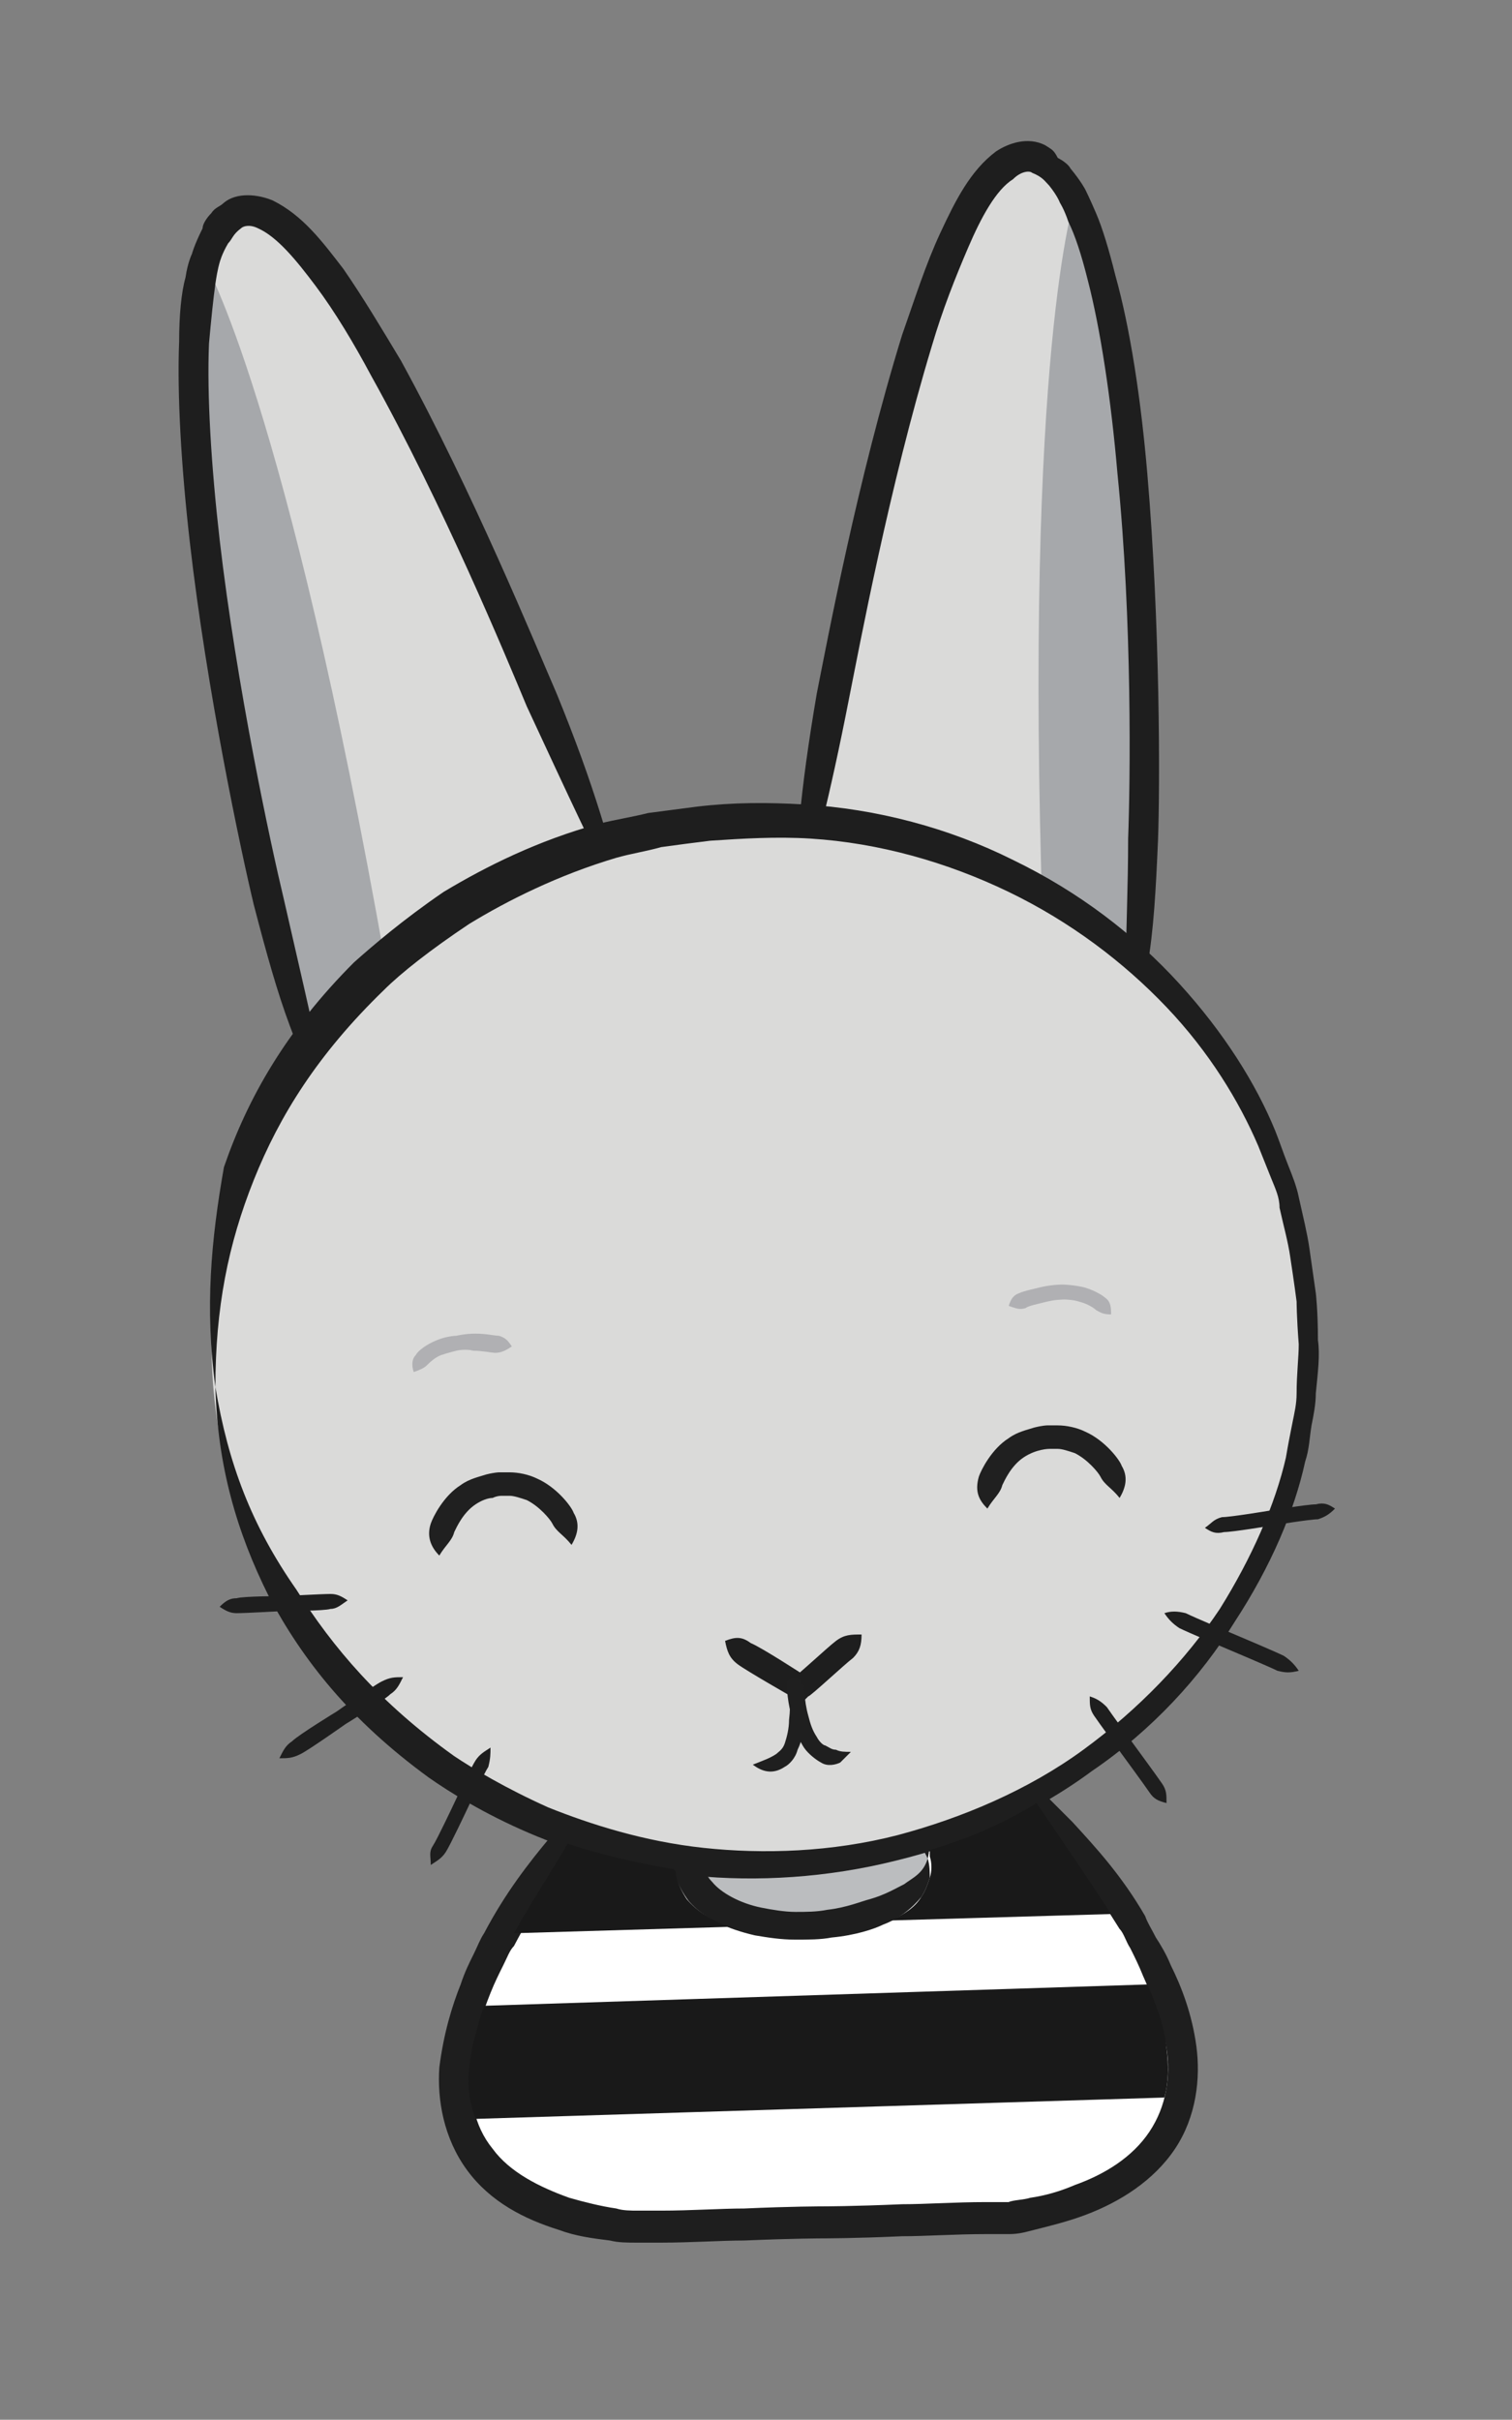 <?xml version="1.0" encoding="utf-8"?>
<!-- Generator: Adobe Illustrator 18.0.0, SVG Export Plug-In . SVG Version: 6.00 Build 0)  -->
<!DOCTYPE svg PUBLIC "-//W3C//DTD SVG 1.1//EN" "http://www.w3.org/Graphics/SVG/1.1/DTD/svg11.dtd">
<svg version="1.1" id="Laag_1" xmlns="http://www.w3.org/2000/svg" xmlns:xlink="http://www.w3.org/1999/xlink" x="0px" y="0px"
	 viewBox="0 0 70.9 113.4" enable-background="new 0 0 70.9 113.4" xml:space="preserve">
<rect x="0" y="0" width="70.9" height="113.4" fill="#808080" stroke="none"/>
<g>
	<path fill="#DADAD9" d="M29.6,43.3c0,0-13.3-36.4-18.6-33.3c-5.3,3.1,1.8,37.9,5,42.9"/>
</g>
<path fill="#A6A8AB" d="M9.6,12.3c0,0,3.8,6.4,8.5,33l-1.7,2.6l-1.5,2.8l-2.6-9.1l-1.8-9l-1-6.9l-0.5-6.1L9.6,12.3z"/>
<g>
	<g>
		<g>
			<g>
				<path fill="#1E1E1E" d="M29.6,43.3c-1-3.8-1.7-6.4-3.5-10.8c-1-2.3-3.9-9.4-7.3-15.6c-0.9-1.5-1.8-3-2.7-4.3
					c-1-1.3-1.9-2.5-3.3-3.2c-0.7-0.3-1.7-0.4-2.3,0.1c-0.2,0.2-0.4,0.2-0.6,0.5c-0.2,0.2-0.4,0.5-0.4,0.7C9.1,11.5,9,11.9,9,11.9
					s-0.2,0.4-0.3,1.1c-0.2,0.7-0.3,1.8-0.3,3c-0.1,2.5,0.1,5.9,0.5,9.4c0.8,7,2.4,14.5,3,17c0.6,2.3,1.1,4.1,1.7,5.7
					c0.3,0.8,0.6,1.6,1,2.4c0.4,0.8,0.8,1.6,1.4,2.4c-0.4-0.9-0.6-1.8-0.8-2.6c-0.2-0.8-0.4-1.7-0.6-2.5c-0.4-1.8-0.8-3.5-1.3-5.7
					c-0.6-2.5-2.2-9.9-3-16.8c-0.4-3.5-0.6-6.8-0.5-9.2C9.9,15,10,14,10.1,13.3c0.1-0.7,0.2-1,0.2-1s0.1-0.4,0.4-0.9
					c0.2-0.2,0.2-0.4,0.6-0.7c0.1-0.1,0.4-0.2,0.8,0c0.9,0.4,1.8,1.5,2.7,2.7c0.9,1.2,1.8,2.7,2.6,4.2c3.4,6.1,6.3,13.1,7.3,15.5
					C26.7,37.4,27.8,39.8,29.6,43.3z"/>
			</g>
		</g>
	</g>
</g>
<g>
	<path fill="#DADAD9" d="M37.2,43.8c0,0,5.6-38.3,11.4-36.4c5.8,2,6,37.5,3.9,43.1"/>
</g>
<path fill="#A6A8AB" d="M50.4,9.3c0,0-2.4,7.1-1.5,34.1l2.2,2.2l2.1,2.4l0.6-9.4l-0.1-9.1l-0.5-6.9l-0.8-6.1L50.4,9.3z"/>
<g>
	<path fill="#FFFFFF" d="M29.2,82.5c-18.2,21.4,0.6,21.8,0.6,21.8l17.5-0.5c0,0,18.8-1.5-0.6-21.8"/>
</g>
<g>
	<defs>
		<path id="SVGID_45_" d="M29.2,82.5c-18.2,21.4,0.6,21.8,0.6,21.8l17.5-0.5c0,0,18.8-1.5-0.6-21.8"/>
	</defs>
	<clipPath id="SVGID_2_">
		<use xlink:href="#SVGID_45_"  overflow="visible"/>
	</clipPath>
</g>
<g>
	<g>
		<g>
			<g>
				<path fill="#1E1E1E" d="M29.2,82.5c-0.7,0.6-1.3,1.2-1.8,1.8c-0.6,0.6-1.1,1.2-1.6,1.8c-1,1.2-2.1,2.6-3.1,4.5
					c-0.2,0.3-0.3,0.6-0.5,1C22,92,21.8,92.4,21.6,93c-0.4,1-0.8,2.3-1,3.9c-0.1,1.5,0.2,3.3,1.3,4.8c1.1,1.5,2.7,2.3,4.3,2.8
					c0.8,0.3,1.6,0.4,2.4,0.5c0.4,0.1,0.8,0.1,1.3,0.1c0.4,0,0.7,0,1.1,0c1.4,0,2.8-0.1,3.9-0.1c2.3-0.1,3.7-0.1,3.7-0.1
					s1.5,0,3.7-0.1c1.1,0,2.5-0.1,3.9-0.1c0.4,0,0.7,0,1.1,0c0.5,0,0.8-0.1,1.2-0.2c0.8-0.2,1.6-0.4,2.4-0.7
					c1.6-0.6,3.2-1.6,4.2-3.1c1-1.5,1.2-3.3,1-4.8c-0.2-1.5-0.7-2.8-1.2-3.8c-0.2-0.5-0.5-1-0.7-1.3c-0.2-0.4-0.4-0.7-0.5-1
					c-1.1-1.9-2.3-3.2-3.4-4.4c-0.6-0.6-1.1-1.1-1.7-1.7c-0.6-0.5-1.2-1.1-1.9-1.7c2.1,2.9,3.6,4.9,5.8,8.4c0.2,0.2,0.3,0.6,0.5,0.9
					c0.2,0.4,0.4,0.8,0.6,1.3c0.4,0.9,0.9,2.1,1.1,3.4c0.2,1.3,0,2.7-0.8,3.9c-0.8,1.2-2.1,2-3.5,2.5c-0.7,0.3-1.4,0.5-2.1,0.6
					c-0.3,0.1-0.8,0.1-1,0.2c-0.4,0-0.7,0-1.1,0c-1.4,0-2.8,0.1-3.9,0.1c-2.3,0.1-3.7,0.1-3.7,0.1s-1.5,0-3.7,0.1
					c-1.1,0-2.5,0.1-3.9,0.1c-0.4,0-0.7,0-1.1,0c-0.3,0-0.7,0-1-0.1c-0.7-0.1-1.5-0.3-2.2-0.5c-1.4-0.5-2.8-1.2-3.6-2.3
					c-0.9-1.1-1.1-2.5-1-3.8c0.1-1.3,0.5-2.5,0.9-3.5c0.2-0.5,0.4-0.9,0.6-1.3c0.2-0.4,0.3-0.7,0.5-0.9c1-1.9,1.9-3.2,2.7-4.6
					c0.4-0.7,0.8-1.3,1.2-2C28.3,84,28.7,83.3,29.2,82.5z"/>
			</g>
		</g>
	</g>
</g>
<g>
	
		<ellipse transform="matrix(1 -2.986917e-02 2.986917e-02 1 -2.589 1.172)" fill="#BBBDBF" cx="37.9" cy="87.2" rx="5.6" ry="3"/>
	<g>
		<g>
			<g>
				<path fill="#1E1E1E" d="M43.5,87.1c-0.2,0.7-0.7,0.9-1.1,1.2c-0.4,0.2-0.9,0.5-1.6,0.7c-0.4,0.1-1.1,0.4-2,0.5
					c-0.5,0.1-1,0.1-1.5,0.1c-0.5,0-1.1-0.1-1.6-0.2c-1-0.2-1.9-0.7-2.3-1.2c-0.2-0.2-0.3-0.4-0.3-0.5c0-0.1,0-0.1,0-0.2
					c0,0,0,0,0,0l0,0l0,0l0,0l0,0c0,0,0,0.1,0,0.1c0,0,0-0.2,0-0.3c0-0.1,0.1-0.3,0.3-0.5c0.4-0.5,1.2-1,2.2-1.3
					c0.5-0.1,1-0.3,1.6-0.3c0.3,0,0.5,0,0.8,0c0.3,0,0.5,0,0.8,0c0.9,0,1.7,0.3,2.1,0.4c0.7,0.2,1.2,0.4,1.6,0.6
					C42.8,86.2,43.2,86.4,43.5,87.1c0.2-0.7-0.1-1.4-0.5-1.9c-0.4-0.5-1-0.9-1.8-1.2c-0.4-0.1-1.3-0.4-2.4-0.4c-1-0.1-2.4,0-3.6,0.4
					c-1.2,0.4-2.3,1-3,1.8c-0.3,0.4-0.5,0.8-0.6,1.2c0,0.3,0,0.4,0,0.4c0,0,0,0,0,0.1c0,0,0,0,0,0c0,0,0,0.1,0,0.1
					c0,0.1,0,0.2,0.1,0.4c0.1,0.3,0.3,0.7,0.6,1.1c0.7,0.8,1.8,1.3,3.1,1.6c0.6,0.1,1.2,0.2,1.9,0.2c0.6,0,1.2,0,1.7-0.1
					c1.1-0.1,2-0.4,2.4-0.6c0.8-0.3,1.4-0.8,1.8-1.3c0.2-0.3,0.3-0.6,0.4-0.9C43.6,87.8,43.6,87.4,43.5,87.1z"/>
			</g>
		</g>
	</g>
</g>
<g>
	<g>
		<g>
			<g>
				<path fill="#1E1E1E" d="M37.2,43.8c1-3.8,1.7-6.4,2.6-11c0.5-2.5,1.9-10,3.9-16.6c0.5-1.7,1.1-3.2,1.7-4.6
					c0.6-1.4,1.3-2.7,2.1-3.2C47.9,8,48.3,8,48.4,8.1c0.5,0.2,0.6,0.4,0.8,0.6c0.4,0.5,0.5,0.8,0.5,0.8s0.2,0.3,0.4,0.9
					c0.3,0.6,0.6,1.5,0.9,2.7c0.6,2.3,1.1,5.6,1.4,9.1c0.7,6.9,0.6,14.5,0.5,17.1c0,2.3-0.1,4.1-0.1,5.9c0,0.9,0,1.7-0.1,2.6
					c0,0.9-0.1,1.8-0.3,2.7c0.4-0.9,0.7-1.8,0.9-2.6c0.2-0.9,0.4-1.7,0.5-2.6c0.3-1.7,0.4-3.6,0.5-5.9c0.1-2.6,0.1-10.2-0.5-17.2
					c-0.3-3.5-0.8-6.8-1.5-9.3c-0.3-1.2-0.6-2.2-0.9-2.9c-0.3-0.7-0.5-1.1-0.5-1.1s-0.2-0.4-0.7-1c-0.1-0.2-0.4-0.4-0.6-0.5
					C49.4,7,49.3,7,49,6.8c-0.8-0.4-1.7-0.1-2.3,0.3c-1.2,0.9-1.9,2.3-2.6,3.8c-0.7,1.5-1.2,3.1-1.8,4.8c-2.1,6.8-3.5,14.3-4,16.8
					C37.5,37.2,37.3,39.8,37.2,43.8z"/>
			</g>
		</g>
	</g>
</g>
<path fill="#DADAD9" d="M10,65c1.1,13.4,13.5,23.4,27.6,22.2c14.1-1.2,24.7-13,23.6-26.4c-1.1-13.4-13.5-23.4-27.6-22.2
	C19.5,39.7,8.9,51.6,10,65z"/>
<g>
	<g>
		<g>
			<g>
				<path fill="#B0B0B3" d="M24,63.1c-0.2-0.3-0.3-0.4-0.6-0.5c-0.2,0-0.6-0.1-1.1-0.1c-0.5,0-0.9,0.1-0.9,0.1s-0.4,0-0.9,0.2
					c-0.5,0.2-0.9,0.5-1,0.7c-0.2,0.2-0.2,0.5-0.1,0.8c0.3-0.1,0.5-0.2,0.6-0.3c0.1-0.1,0.4-0.4,0.7-0.5c0.3-0.1,0.7-0.2,0.7-0.2
					s0.4-0.1,0.8,0c0.4,0,0.9,0.1,1,0.1C23.5,63.4,23.7,63.3,24,63.1z"/>
			</g>
		</g>
	</g>
</g>
<g>
	<g>
		<g>
			<g>
				<path fill="#B0B0B3" d="M47.3,61.2c0.3,0.1,0.5,0.2,0.8,0.1c0.1-0.1,0.6-0.2,1-0.3c0.4-0.1,0.8-0.1,0.8-0.1s0.4,0,0.7,0.1
					c0.4,0.1,0.7,0.3,0.8,0.4c0.2,0.1,0.3,0.2,0.7,0.2c0-0.3,0-0.6-0.3-0.8c-0.1-0.1-0.6-0.4-1.1-0.5c-0.5-0.1-0.9-0.1-0.9-0.1
					s-0.4,0-0.9,0.1c-0.4,0.1-0.9,0.2-1.1,0.3C47.5,60.7,47.4,60.9,47.3,61.2z"/>
			</g>
		</g>
	</g>
</g>
<g>
	<g>
		<g>
			<g>
				<path fill="#202020" d="M20.6,72.9c0.3-0.5,0.6-0.7,0.7-1.1c0.1-0.2,0.4-0.9,1-1.3c0.3-0.2,0.6-0.3,0.8-0.3
					c0.2-0.1,0.4-0.1,0.4-0.1c-0.1,0,0.2,0,0.4,0c0.2,0,0.5,0.1,0.8,0.2c0.6,0.3,1.1,0.9,1.2,1.1c0.2,0.4,0.5,0.5,0.9,1
					c0.3-0.5,0.4-1,0.1-1.5c-0.1-0.3-0.8-1.2-1.7-1.6c-0.4-0.2-0.9-0.3-1.3-0.3c-0.4,0-0.5,0-0.5,0c0,0-0.2,0-0.6,0.1
					c-0.3,0.1-0.8,0.2-1.2,0.5c-0.8,0.5-1.3,1.5-1.4,1.8C20,72,20.2,72.5,20.6,72.9z"/>
			</g>
		</g>
	</g>
</g>
<g>
	<g>
		<g>
			<g>
				<path fill="#202020" d="M46.3,70.7c0.3-0.5,0.6-0.7,0.7-1.1c0.1-0.2,0.4-0.9,1-1.3c0.6-0.4,1.2-0.4,1.2-0.4c-0.1,0,0.2,0,0.4,0
					c0.2,0,0.5,0.1,0.8,0.2c0.6,0.3,1.1,0.9,1.2,1.1c0.2,0.4,0.5,0.5,0.9,1c0.3-0.5,0.4-1,0.1-1.5c-0.1-0.3-0.8-1.2-1.7-1.6
					c-0.4-0.2-0.9-0.3-1.3-0.3c-0.4,0-0.5,0-0.5,0c0,0-0.2,0-0.6,0.1c-0.3,0.1-0.8,0.2-1.2,0.5c-0.8,0.5-1.3,1.5-1.4,1.8
					C45.7,69.9,45.9,70.3,46.3,70.7z"/>
			</g>
		</g>
	</g>
</g>
<g>
	<g>
		<g>
			<g>
				<path fill="#1E1E1E" d="M54.6,75.6c0.2,0.3,0.4,0.5,0.7,0.7c0.4,0.2,2.3,1,2.3,1s1.9,0.8,2.3,1c0.4,0.1,0.6,0.1,1,0
					c-0.2-0.3-0.4-0.5-0.7-0.7c-0.4-0.2-2.3-1-2.3-1s-1.9-0.8-2.3-1C55.2,75.5,54.9,75.5,54.6,75.6z"/>
			</g>
		</g>
	</g>
</g>
<g>
	<g>
		<g>
			<g>
				<path fill="#1E1E1E" d="M56.5,71.6c0.3,0.2,0.5,0.3,0.9,0.2c0.4,0,2.2-0.3,2.2-0.3s1.8-0.3,2.2-0.3c0.3-0.1,0.5-0.2,0.8-0.5
					c-0.3-0.2-0.5-0.3-0.9-0.2c-0.4,0-2.2,0.3-2.2,0.3s-1.8,0.3-2.2,0.3C56.9,71.2,56.8,71.4,56.5,71.6z"/>
			</g>
		</g>
	</g>
</g>
<g>
	<g>
		<g>
			<g>
				<path fill="#1E1E1E" d="M51.1,79.5c0,0.4,0,0.6,0.2,0.9c0.2,0.3,1.3,1.8,1.3,1.8s1.1,1.5,1.3,1.8c0.2,0.3,0.4,0.4,0.8,0.5
					c0-0.4,0-0.6-0.2-0.9c-0.2-0.3-1.3-1.8-1.3-1.8s-1.1-1.5-1.3-1.8C51.6,79.7,51.4,79.6,51.1,79.5z"/>
			</g>
		</g>
	</g>
</g>
<g>
	<g>
		<g>
			<g>
				<path fill="#1E1E1E" d="M10.1,65c0.1,3.7,1,6.8,2.5,9.8c1.6,3,3.8,5.8,7.5,8.5c1,0.7,2.6,1.7,4.7,2.6c2.1,0.9,4.7,1.7,7.7,2
					c3,0.3,6.3,0.1,9.5-0.7c3.3-0.8,6.5-2.2,9.2-4.2c2.8-1.9,5.1-4.4,6.7-7c1.7-2.6,2.8-5.2,3.3-7.5c0.2-0.6,0.2-1.1,0.3-1.7
					c0.1-0.5,0.2-1,0.2-1.5c0.1-1,0.2-1.8,0.1-2.5c0-1.4-0.1-2.2-0.1-2.2s-0.1-0.7-0.3-2.1c-0.1-0.7-0.3-1.5-0.5-2.4
					c-0.1-0.5-0.3-1-0.5-1.5c-0.2-0.5-0.4-1.1-0.6-1.6c-0.9-2.2-2.4-4.6-4.5-6.9c-2.1-2.3-4.7-4.3-7.8-5.8c-3-1.5-6.4-2.4-9.8-2.6
					c-1.7-0.1-3.3-0.1-5,0.1c-0.8,0.1-1.5,0.2-2.3,0.3c-0.8,0.2-1.5,0.3-2.3,0.5c-2.9,0.8-5.3,2-7.3,3.2c-1.9,1.3-3.3,2.5-4.2,3.3
					c-3.2,3.2-5,6.4-6.1,9.6C9.9,58.1,9.6,61.3,10.1,65c0-3.7,0.6-6.7,1.8-9.7c1.2-3,3-5.9,6.1-8.9c0.8-0.8,2.2-1.9,4-3.1
					c1.8-1.1,4.2-2.3,6.9-3.1c0.7-0.2,1.4-0.3,2.1-0.5c0.7-0.1,1.5-0.2,2.3-0.3c1.5-0.1,3.1-0.2,4.7-0.1c3.2,0.2,6.4,1.1,9.3,2.5
					c2.9,1.4,5.4,3.3,7.4,5.4c2,2.1,3.4,4.4,4.3,6.5c0.2,0.5,0.4,1,0.6,1.5c0.2,0.5,0.4,0.9,0.4,1.4c0.2,0.9,0.4,1.6,0.5,2.3
					c0.2,1.3,0.3,2.1,0.3,2.1s0,0.7,0.1,2c0,0.6-0.1,1.4-0.1,2.3c0,0.5-0.1,0.9-0.2,1.4c-0.1,0.5-0.2,1-0.3,1.6
					c-0.5,2.2-1.6,4.7-3.1,7.1c-1.6,2.4-3.8,4.7-6.4,6.6c-2.6,1.9-5.7,3.2-8.7,4c-3.1,0.8-6.3,0.9-9.1,0.6c-2.8-0.3-5.3-1.1-7.3-1.9
					c-2-0.9-3.5-1.8-4.4-2.4c-3.5-2.5-5.7-5.1-7.4-7.8C11.8,71.5,10.7,68.6,10.1,65z"/>
			</g>
		</g>
	</g>
</g>
<g>
	<g>
		<g>
			<g>
				<path fill="#1E1E1E" d="M18.9,78.6c-0.4,0-0.6,0-1,0.2c-0.4,0.2-2.1,1.4-2.1,1.4s-1.8,1.1-2.1,1.4c-0.3,0.2-0.4,0.4-0.6,0.8
					c0.4,0,0.6,0,1-0.2c0.4-0.2,2.1-1.4,2.1-1.4s1.8-1.1,2.1-1.4C18.6,79.2,18.7,79,18.9,78.6z"/>
			</g>
		</g>
	</g>
</g>
<g>
	<g>
		<g>
			<g>
				<path fill="#1E1E1E" d="M16.3,75c-0.3-0.2-0.5-0.3-0.8-0.3c-0.4,0-2.2,0.1-2.2,0.1s-1.9,0-2.2,0.1c-0.3,0-0.5,0.1-0.8,0.4
					c0.3,0.2,0.5,0.3,0.8,0.3c0.4,0,2.2-0.1,2.2-0.1s1.9,0,2.2-0.1C15.8,75.4,16,75.2,16.3,75z"/>
			</g>
		</g>
	</g>
</g>
<g>
	<g>
		<g>
			<g>
				<path fill="#1E1E1E" d="M23,81.9c-0.3,0.2-0.5,0.3-0.7,0.6c-0.2,0.3-1,2-1,2s-0.8,1.7-1,2c-0.2,0.3-0.1,0.5-0.1,0.9
					c0.3-0.2,0.5-0.3,0.7-0.6c0.2-0.3,1-2,1-2s0.8-1.7,1-2C23,82.4,23,82.2,23,81.9z"/>
			</g>
		</g>
	</g>
</g>
<g>
	<g>
		<g>
			<g>
				<path fill="#1E1E1E" d="M34,76.9c0.1,0.5,0.2,0.8,0.6,1.1c0.4,0.3,2.5,1.5,2.5,1.5s0,0,0.1,0.1l0.4,0.2l0.3-0.3
					c0.1,0,1.7-1.5,2.1-1.8c0.3-0.3,0.4-0.6,0.4-1.1c-0.5,0-0.8,0-1.2,0.3c-0.4,0.3-2,1.8-2.1,1.8c0.7-0.1,0.7-0.1,0.7-0.1
					c-0.1-0.1-0.1-0.1-0.1-0.1s-2-1.3-2.5-1.5C34.8,76.7,34.5,76.7,34,76.9z"/>
			</g>
		</g>
	</g>
</g>
<g>
	<g>
		<g>
			<g>
				<path fill="#1F1F1F" d="M39.9,82.1c-0.3,0-0.5,0-0.7-0.1c-0.2,0-0.3-0.1-0.5-0.2c-0.1,0-0.3-0.2-0.4-0.4c-0.2-0.3-0.3-0.6-0.4-1
					c-0.2-0.7-0.2-1.5-0.2-1.5c-0.7,0.1,0,0-0.7,0.1c0,0.1,0,0.1,0,0.1s0.1,0.7,0,1.5c0,0.4-0.1,0.8-0.2,1.1
					c-0.1,0.3-0.3,0.4-0.4,0.5c-0.3,0.2-0.6,0.3-1.1,0.5c0.4,0.3,0.9,0.5,1.5,0.1c0.2-0.1,0.5-0.4,0.6-0.8c0.2-0.4,0.3-0.9,0.3-1.3
					c0.1-0.9-0.1-1.7-0.1-1.7s0,0,0-0.1l0,0c0-0.2-0.2-0.3-0.4-0.3c-0.2,0-0.3,0.2-0.3,0.4c0,0,0,0.8,0.3,1.7
					c0.1,0.4,0.3,0.9,0.5,1.2c0.2,0.3,0.6,0.6,0.8,0.7c0.3,0.2,0.7,0.1,0.9,0C39.6,82.4,39.7,82.3,39.9,82.1z"/>
			</g>
		</g>
	</g>
</g>
<path fill="#191919" d="M54.7,96c-0.1-1.1-0.5-2.1-0.9-3L22.7,94c-0.3,0.9-0.6,1.9-0.7,2.9c-0.1,0.8,0,1.6,0.3,2.4l32.3-1
	C54.8,97.6,54.8,96.8,54.7,96z"/>
<path fill="#191919" d="M43.6,86.7c0,0.1,0,0.2,0,0.3c0,0,0,0,0,0v0c0.1,0.3,0.1,0.7,0,1c-0.1,0.3-0.2,0.6-0.4,0.9
	c-0.3,0.5-0.8,0.8-1.4,1.1l10.3-0.3c-1.3-2-2.4-3.6-3.5-5.2C47,85.5,45.3,86.2,43.6,86.7z"/>
<path fill="#191919" d="M31.7,87.9c0-0.1,0-0.2-0.1-0.3c-1.8-0.3-3.5-0.7-5-1.2c0,0.1-0.1,0.1-0.1,0.2c-0.7,1.2-1.5,2.4-2.4,4
	l10.1-0.3c-0.8-0.3-1.5-0.7-2-1.3C32,88.7,31.8,88.3,31.7,87.9z"/>
</svg>
